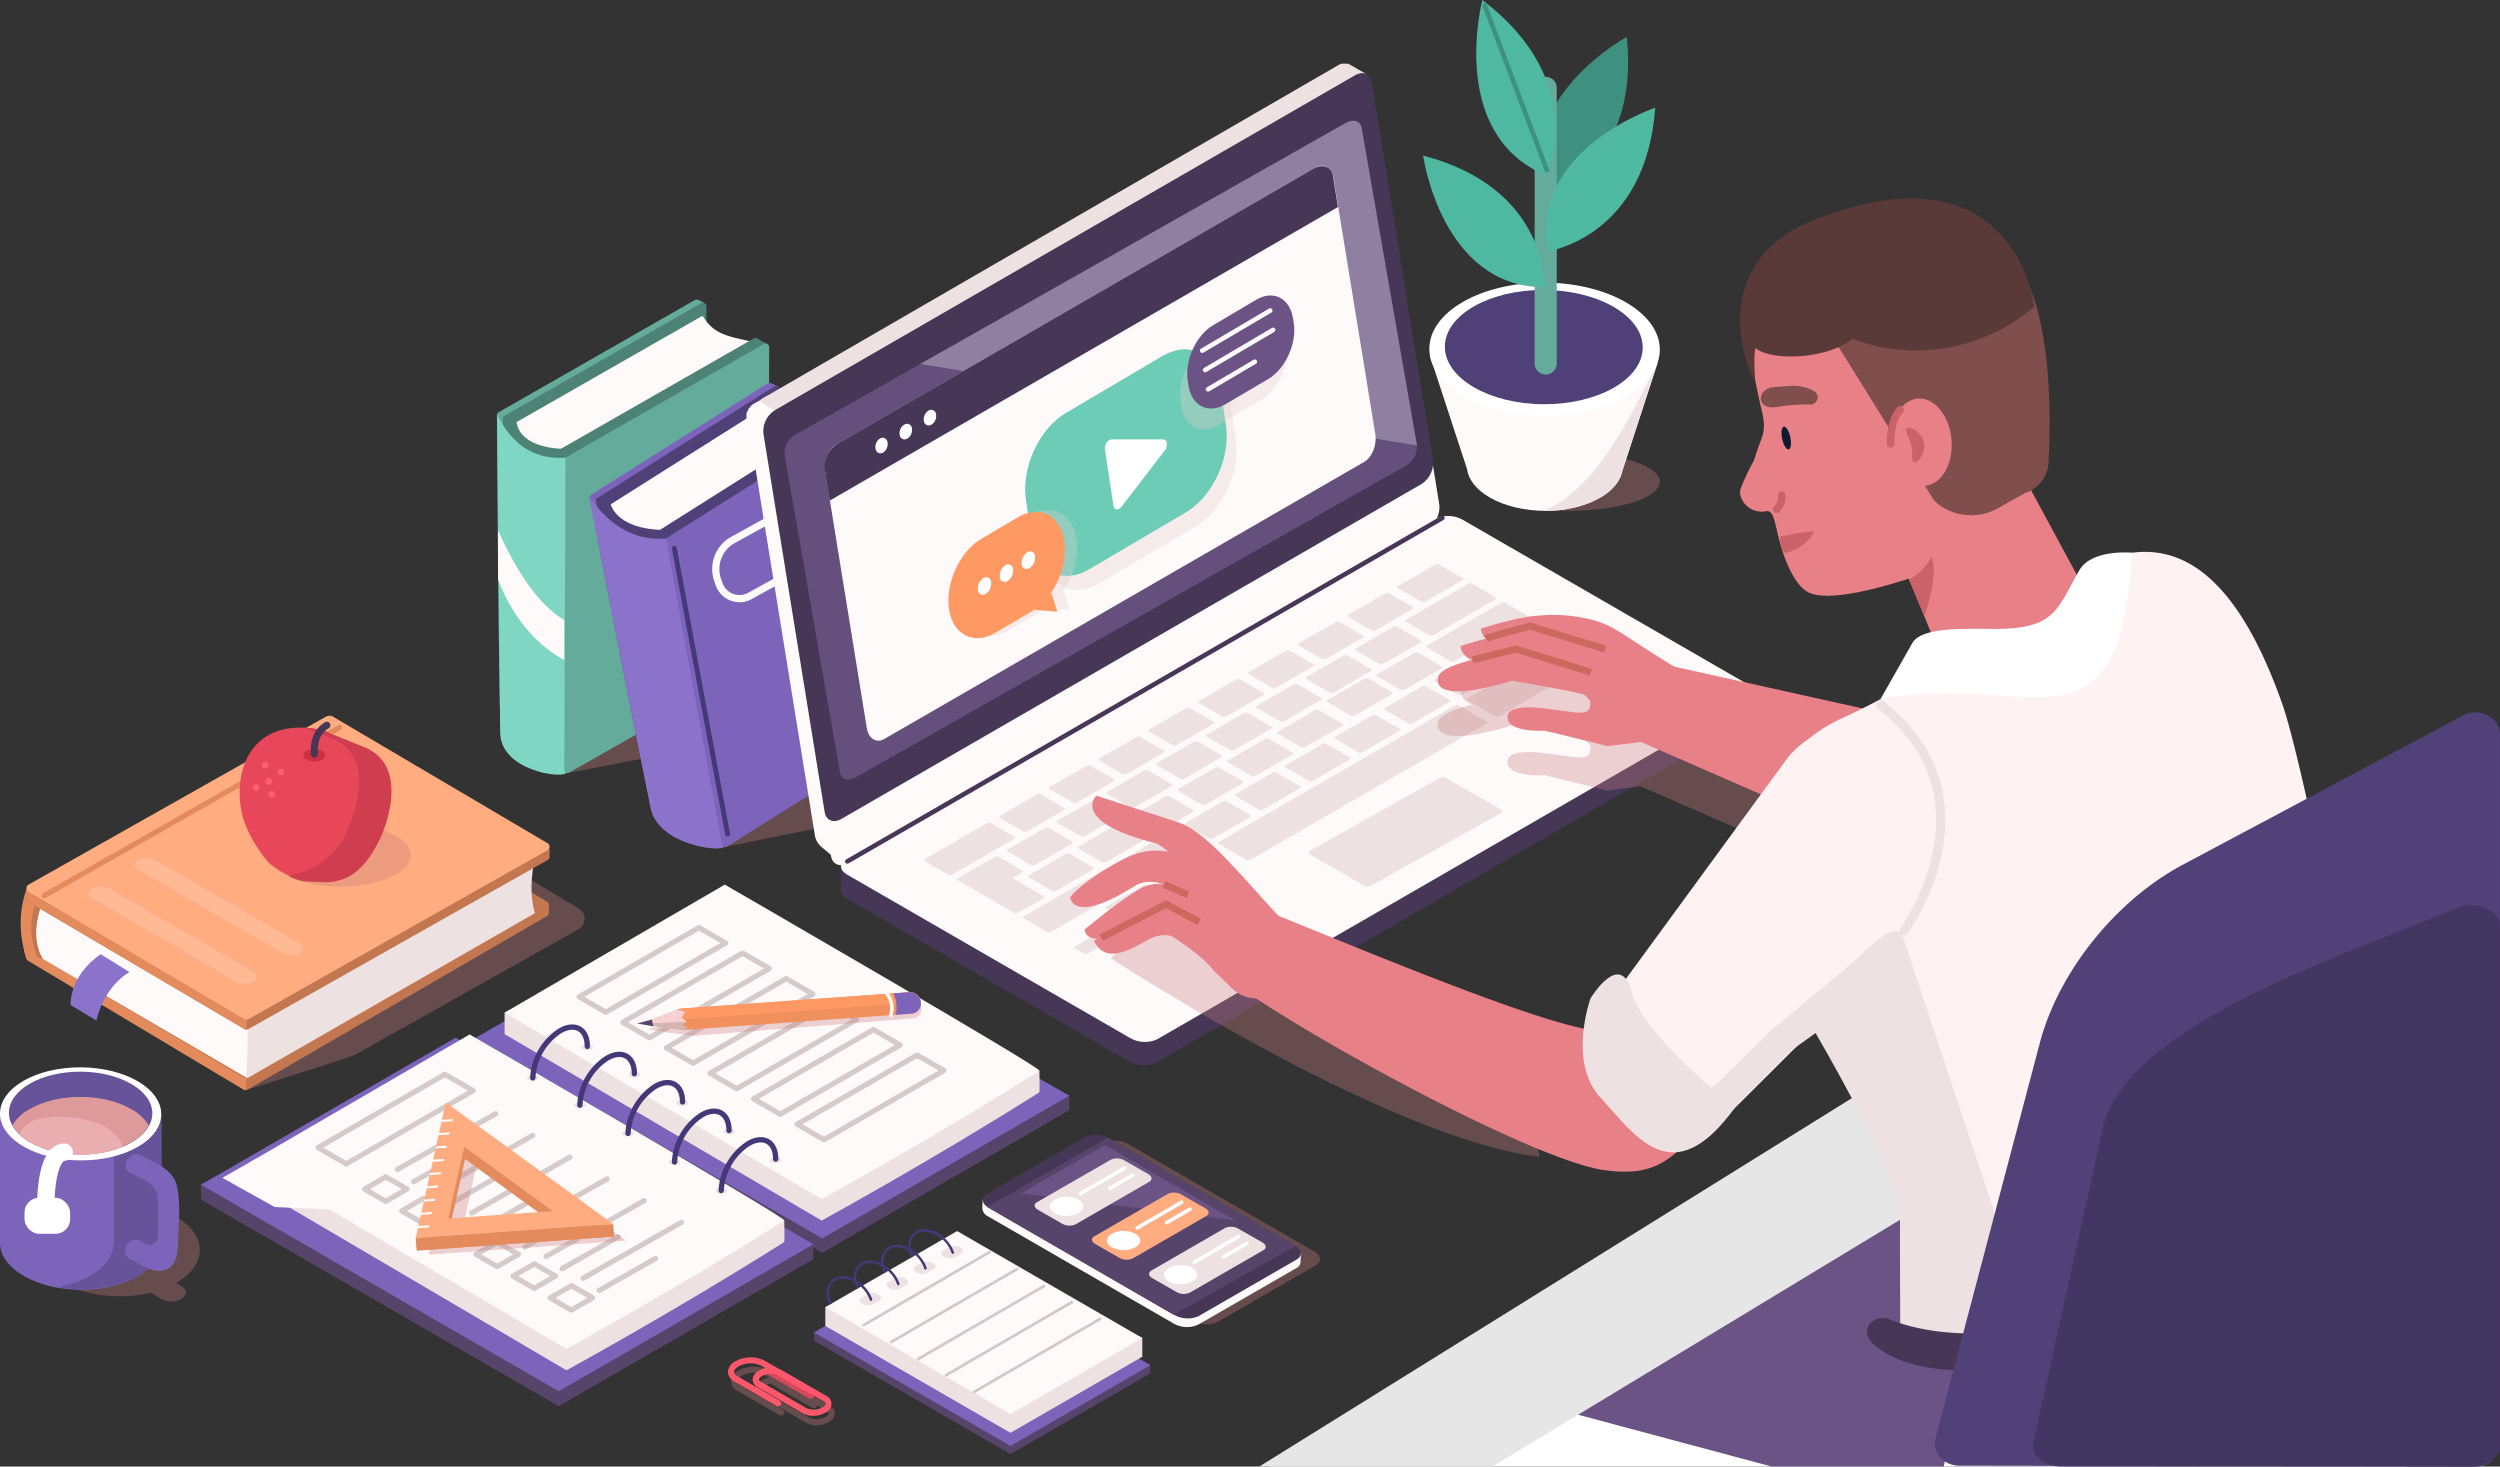 <svg xmlns="http://www.w3.org/2000/svg" viewBox="0 0 542.09 318"><rect x="0" y="0" width="542.09" height="318" fill="#333333" stroke="none"/><defs><style>.cls-2{fill:#c97d7f}.cls-2,.cls-66{mix-blend-mode:multiply;opacity:.34}.cls-3{fill:#65ab9b}.cls-4{fill:#4d8276}.cls-5{fill:snow}.cls-23,.cls-27,.cls-48,.cls-60{fill:none}.cls-27,.cls-48,.cls-60{stroke-linecap:round;stroke-linejoin:round}.cls-8{fill:#7c64ba}.cls-9{fill:#504078}.cls-10{fill:#8b73cb}.cls-48{stroke:#433878}.cls-23{stroke-miterlimit:10}.cls-13{fill:#463757}.cls-14{fill:#ede1e1}.cls-18{fill:#fff}.cls-60{stroke:#fff}.cls-22{fill:#e88087}.cls-23{stroke:#cc695e;stroke-width:1.52px}.cls-24{fill:#fff2f2}.cls-25{fill:#cc6269}.cls-27{stroke:#cc6269;stroke-width:1.63px}.cls-29{fill:#804e4d}.cls-31{fill:#6b5485}.cls-32{fill:#56446b}.cls-34{fill:#ff576b}.cls-35{fill:#e38b5d}.cls-36{fill:#c27750}.cls-37{fill:#ffac80}.cls-43{fill:#ff5e70}.cls-44{fill:#433878}.cls-48{stroke-width:1.15px}.cls-50{fill:#ff9963}.cls-56{fill:#4fb8a0}.cls-60{stroke-width:.79px}.cls-61{fill:#665399}.cls-66{fill:#e3cfcf}</style></defs><g style="isolation:isolate"><g id="Layer_2" data-name="Layer 2"><g id="Layer_1-2" data-name="Layer 1"><path class="cls-2" d="M123.35 167.56l21.2-4.06 28.85-16.1a4.21 4.21 0 00-.33-7.52l-14.8-6.65z"/><path class="cls-3" d="M152.05 67.32l-.12-.07-.27 65.75a.78.78 0 01-.4.68l-42.62 24.37c-.52.3-.89-68-.89-68a.79.79 0 01.39-.68l42.44-24.26a.93.93 0 01.76-.13l1.41.73z"/><path class="cls-4" d="M109.4 90.14L152 65.77a.79.79 0 011.18.68l-.28 67.31a.79.79 0 01-.39.68l-42.61 24.37a1.12 1.12 0 00-1.17-.69l.28-67.3a.79.79 0 01.39-.68z"/><path class="cls-5" d="M164.15 74.28c-7.71-1.45-9.52-2.27-11.83-5.8L112 91.53c.34 2.66 3.16 6.2 12.78 5.81z"/><path class="cls-4" d="M166.28 74.55l-2-1.1a.84.84 0 00-.95 0l-42.12 24.1a.8.8 0 00-.4.68l-.28 67.31a.79.79 0 001.18.68l42.62-24.37a.8.8 0 00.4-.68l.27-64.58 1.14-.12z"/><path d="M122.72 99.24c-7.91.56-12.32-4-14.93-9.41l.67 69.08c.13 8.08 13 9.93 14.26 8.74z" fill="#7fd6c2"/><path class="cls-3" d="M123 99l42.61-24.4a.79.79 0 011.18.69l-.28 67.31a.78.78 0 01-.4.68l-42.76 24.28a.65.65 0 01-1-.6l.28-67.31A.79.79 0 01123 99z"/><path stroke-width="1.17" stroke-linecap="round" stroke-linejoin="round" stroke="#65ab9b" fill="none" d="M123.99 101.44v63.35"/><path class="cls-2" d="M157.63 183.56l20.57-4.17 26.07-16c2.73-1.68 1.74-6-1.7-7.34l-16.09-6.36z"/><path class="cls-8" d="M168.23 85.31l-.13-.07 11.7 64.3a.62.62 0 01-.27.66l-38.41 24.23c-.48.29-13.29-66.46-13.29-66.46a.63.63 0 01.28-.66l38.24-24.12a.87.87 0 01.74-.13l1.56.7z"/><path class="cls-9" d="M129.51 108l38.41-24.22a.93.93 0 011.31.66l12 65.79a.63.63 0 01-.27.67l-38.41 24.22a1.39 1.39 0 00-1.31-.66l-12-65.79a.64.64 0 01.27-.67z"/><path class="cls-5" d="M181.66 92c-8-1.35-10-2.13-12.95-5.56l-36.29 22.91c.82 2.59 4.3 6 13.9 5.55z"/><path class="cls-9" d="M183.86 92.25l-2.21-1.07a.9.9 0 00-1 0l-38 24a.62.62 0 00-.28.66l12 65.79a.92.92 0 001.31.66L194.15 158a.63.63 0 00.27-.67l-11.49-63.08 1.12-.12z"/><path class="cls-10" d="M144.55 116.78c-7.85.63-13.11-3.8-16.72-9.06l13.25 67.52c1.61 7.9 14.92 9.59 15.93 8.41z"/><path class="cls-8" d="M144.78 116.52l38.41-24.22a.93.93 0 011.31.66l12 65.79a.63.63 0 01-.27.67l-38.57 24.14a.75.75 0 01-1.15-.58l-12-65.79a.64.64 0 01.27-.67z"/><path stroke-width="1.06" stroke="#433878" stroke-linecap="round" stroke-linejoin="round" fill="none" d="M146.23 118.92l11.54 61.92"/><path d="M178.06 120.69l-15.19 8.39a4.7 4.7 0 01-7-2.59l-.37-1.07a7.21 7.21 0 013.29-8.26l15.21-8.39a4.7 4.7 0 017 2.59l.36 1.07a7.22 7.22 0 01-3.3 8.26z" stroke-width="1.56" stroke-miterlimit="10" stroke="snow" fill="none"/><path class="cls-5" d="M108 125.66c3.52 9.24 9.34 14.79 14.34 17.46v-8.66Q114.67 129.87 108 115z"/><path class="cls-13" d="M182.3 193v-6.05l4.9 4.14 1.05-2.43 123-71a7.23 7.23 0 016.13.24l53.29 30.58v-.86l8.09 3.94 1.14-.46-.16 3.73a1.7 1.7 0 01-.94 1.44l-128 74.09a6.51 6.51 0 01-5.81-.14l-61.33-35.36a2.35 2.35 0 01-1.41-1.87z"/><path class="cls-5" d="M250.92 225.35l128-73.89c1.48-.86 1.29-2.36-.42-3.35l-61.34-35.41a6.44 6.44 0 00-5.8-.24l-128 73.89c-1.49.86-1.3 2.36.41 3.35l61.33 35.41a6.44 6.44 0 005.82.24z"/><path class="cls-5" d="M169.48 98.48a5.37 5.37 0 00-2.56 5.06l13.28 82.08c.3 1.82 1.92 2.48 3.62 1.5l125.73-72.59a5.36 5.36 0 002.55-5.06l-13.28-82.09c-.29-1.81-1.91-2.48-3.61-1.49z"/><path class="cls-5" d="M161.87 91.24a.61.61 0 010-.14.34.34 0 010-.1v-.27a.78.78 0 000-.14v-.13a.74.74 0 010-.14v-.4a1 1 0 010-.1v-.24l.06-.12.06-.13a.54.54 0 01.07-.13l.06-.12a.56.56 0 00.05-.08l.11-.19a.21.21 0 000-.06c0-.07.1-.15.16-.22l.06-.08.1-.12v-.05l.1-.11a.6.6 0 01.08-.08l.11-.11.12-.11.11-.1.13-.1.09-.07.13-.09h.07l.13-.08 3.05-1.76 3.73 2.26L168 89.1l-.12.09-.13.09-.12.09h-.06l-.19.17-.19.18-.19.28-.16.19a1.3 1.3 0 00-.15.2l-.08.1a.57.57 0 00-.08.13l-.1.15-.06.1v.09l-.09.15v.05a1.51 1.51 0 00-.11.22l-.1.24-.09.23a2 2 0 00-.07.23 2 2 0 00-.07.23 1.55 1.55 0 00-.05.23v.88a.66.66 0 000 .14v.16a.5.5 0 010 .12v.21l.33 2 .6-.35 3.78 2-.94.55-.13.09-.13.09-.12.09h-.05l-.2.17-.18.18-.17.18a1.46 1.46 0 00-.16.19l-.15.19-.07.11-.09.13-.1.15-.06.09a.41.41 0 01-.05.09l-.09.16a1.51 1.51 0 01-.11.22 2.56 2.56 0 00-.11.24l-.09.24c0 .08 0 .15-.07.23l-.06.23a2 2 0 00-.05.24v.24a.31.31 0 000 .1l11.75 72.61c.06.39 1.55 2.85 1.21 2.65l-1.06-.9 1.25 7.72c.06.39 1.55 2.85 1.22 2.65l-3.58-3a4.17 4.17 0 01-1.42-2.52l-12.85-79.39-.15-1a.5.5 0 010-.12.34.34 0 010-.1.71.71 0 000-.14v-.5l-1.22-7.54-.16-1v-.5z"/><path class="cls-14" d="M165.12 87.32l2.74 1.59a.43.43 0 00.46 0l124.81-72 .69-.4a.31.31 0 01.1-.05l.13-.07.31-.14.29-.09.35-.16h1.08l.3.13-3.66-2.12a2 2 0 00-.3-.14 1.83 1.83 0 00-.25-.06h-1.33l-.13.06-.13.05-.13.06-.13.07-.33.19-.19.11-124.68 72.17a.47.47 0 000 .8zM291 14.8z"/><path class="cls-13" d="M168.09 88.91a5.4 5.4 0 00-2.56 5.09l13.29 82.09c.29 1.81 1.91 2.48 3.61 1.49L308.16 105a5.4 5.4 0 002.56-5.06l-13.28-82.12c-.3-1.81-1.92-2.48-3.62-1.5z"/><path d="M172.58 94.19a4.74 4.74 0 00-2.45 4.41l12 68.87c.26 1.52 1.79 2 3.4 1.09L304.8 101a4.7 4.7 0 002.45-4.4l-12-68.87c-.26-1.52-1.79-2-3.41-1.09z" fill="#644f7d"/><path d="M307.25 96.6l-12-68.87c-.26-1.52-1.79-2-3.41-1.09l-92.3 52.28z" opacity=".28" fill="snow"/><path stroke="#463757" stroke-linecap="round" stroke-linejoin="round" fill="none" d="M312.75 112.32l-129.01 74.46"/><path class="cls-14" d="M308.28 130.5a1 1 0 00.86-.1l7.84-4.52c.28-.17.36-.39.17-.5l-5.19-3a1 1 0 00-.86.1l-7.84 4.52c-.28.16-.36.38-.17.49zm-9.1 13.5a1 1 0 00.86-.1l7.84-4.53c.28-.16.36-.38.17-.49l-5.2-3a1 1 0 00-.85.1l-7.84 4.52c-.29.17-.36.39-.18.5zm4.6 5.63a1 1 0 00.85-.1l7.85-4.53c.28-.16.36-.38.17-.49l-5.2-3a1 1 0 00-.85.1l-7.84 4.53c-.28.16-.36.38-.18.49zm12.45 1.08a1 1 0 00.85-.09l7.84-4.53c.28-.16.36-.39.18-.49l-5.2-3a1 1 0 00-.85.1l-7.85 4.53c-.28.16-.35.38-.17.49zm21.59-3.15a1 1 0 00.85-.09l7.84-4.53c.29-.16.36-.39.18-.49l-6.11-3.53a1 1 0 00-.85.1l-7.84 4.53c-.29.16-.36.38-.18.49zm-13.53 7.81a1.27 1.27 0 001-.19l10.28-5.93c.37-.22.52-.48.33-.59l-6.1-3.52a1.28 1.28 0 00-1 .19l-10.28 5.93c-.37.21-.51.48-.33.58zm-67.51 39.02a1 1 0 00.79-.13l7.84-4.53c.28-.16.39-.37.23-.46l-2.25-1.3a1 1 0 00-.8.13l-7.84 4.53c-.28.16-.39.37-.23.45zm-10.49 6.2a1 1 0 00.8-.13l7.84-4.52c.28-.17.39-.37.23-.46l-2.25-1.31a1 1 0 00-.8.14l-7.84 4.52c-.28.16-.39.37-.23.46zm-11.11 6.27a1 1 0 00.79-.14l7.84-4.52c.28-.17.39-.37.24-.46l-2.17-1.25a.94.94 0 00-.79.14l-7.84 4.52c-.28.16-.39.37-.24.46zm6.82-8.66a.92.92 0 00.78-.14l7.84-4.52c.29-.17.4-.37.25-.46l-2.18-1.25a.92.92 0 00-.78.14l-7.85 4.52c-.28.16-.39.37-.24.46zm28.33-11.7a1 1 0 00.86-.1l51-29.46c.28-.16.37-.38.18-.49l-6.1-3.52a1 1 0 00-.86.1l-51 29.45c-.29.17-.36.39-.18.5z"/><path class="cls-14" d="M325.69 153.42h.08l6-3.46s.05 0 0-.05l-.38-.22h-.08l-6 3.46zm15.38-9.53l2.55-1.47-.38-.22-2.55 1.47zm-35.59 13.02a1 1 0 00.85-.1l7.84-4.52c.28-.16.36-.39.18-.5l-5.2-3a1 1 0 00-.86.1l-7.84 4.53c-.28.16-.36.38-.17.49zm-10.8 6.24a1 1 0 00.85-.1l7.84-4.53c.28-.16.36-.38.17-.49l-5.19-3a1 1 0 00-.86.1l-7.84 4.52c-.28.16-.36.39-.17.49zm-10.8 6.23a1 1 0 00.84-.1l7.85-4.53c.28-.16.36-.38.17-.49l-5.2-3a1 1 0 00-.85.1l-7.84 4.53c-.28.16-.36.38-.17.49zm-10.81 6.23a1 1 0 00.85-.1l7.85-4.52c.28-.17.36-.39.17-.5l-5.19-3a1 1 0 00-.86.1l-7.84 4.53c-.29.16-.36.38-.17.49zm-10.8 6.24a1 1 0 00.86-.11l7.84-4.52c.28-.16.36-.38.17-.49l-5.2-3a1 1 0 00-.85.09l-7.84 4.53c-.28.16-.36.39-.18.49zm-10.8 6.23a1 1 0 00.85-.1l7.84-4.53c.29-.16.36-.39.18-.49l-5.2-3a1 1 0 00-.85.1l-7.85 4.53c-.28.16-.35.38-.17.49zm-24.33 14.03a1 1 0 00.86-.11l21.37-12.34c.29-.16.36-.38.18-.49l-5.2-3a1 1 0 00-.85.1l-21.37 12.33c-.29.16-.36.38-.18.49zM293 155.22a1 1 0 00.85-.1l7.84-4.53c.28-.16.36-.38.17-.49l-5.19-3a1 1 0 00-.85.1l-7.82 4.53c-.28.16-.35.38-.17.49zm-10.77 6.84a1 1 0 00.85-.1l7.85-4.52c.28-.17.36-.38.17-.49l-5.2-3a1 1 0 00-.85.1l-7.84 4.53c-.28.16-.36.38-.18.49zm-10.8 6.24a1 1 0 00.85-.1l7.84-4.53c.28-.16.37-.38.18-.49l-5.2-3a1 1 0 00-.85.11l-7.84 4.52c-.28.16-.36.39-.18.49zm-10.8 6.23a1 1 0 00.85-.1l7.84-4.53c.29-.16.37-.38.18-.49l-5.2-3a1 1 0 00-.85.1l-7.84 4.49c-.29.17-.36.39-.18.49zm-10.8 6.23a1 1 0 00.84-.1l7.85-4.53c.28-.16.36-.38.17-.49l-5.2-3a.93.93 0 00-.84.1l-7.85 4.53c-.28.16-.36.38-.17.49zM239 187a1 1 0 00.85-.1l7.84-4.52c.28-.17.36-.39.17-.5l-5.19-3a1 1 0 00-.86.1L234 183.5c-.28.16-.36.38-.17.49zm-10.77 6.22a1 1 0 00.85-.1l7.84-4.52c.28-.17.36-.38.17-.49l-5.2-3a1 1 0 00-.84.1l-7.85 4.53c-.28.16-.36.38-.17.49zm60.2-43a1 1 0 00.86-.1l7.84-4.53c.28-.16.36-.38.17-.49l-5.2-3a1 1 0 00-.85.1l-7.84 4.52c-.28.17-.36.39-.18.5zm-10.8 6.23a1 1 0 00.85-.1l7.85-4.52c.28-.17.36-.39.17-.5l-5.2-3a1 1 0 00-.85.1l-7.84 4.57c-.28.16-.36.38-.18.49zm-10.8 6.23a1 1 0 00.86-.09l7.84-4.53c.28-.16.36-.38.17-.49l-5.2-3a1 1 0 00-.85.1l-7.84 4.53c-.29.16-.36.38-.18.49zM256 168.92a1 1 0 00.85-.1l7.85-4.53c.28-.16.36-.38.17-.49l-5.2-3a1 1 0 00-.85.1l-7.82 4.52c-.29.17-.36.39-.18.49zm-10.77 6.23a1 1 0 00.85-.1l7.84-4.53c.29-.16.36-.38.17-.49l-5.2-3a1 1 0 00-.85.1l-7.84 4.52c-.28.16-.35.39-.17.49zm-10.81 6.23a1 1 0 00.86-.1l7.85-4.53c.27-.16.35-.38.16-.49l-5.19-3a1 1 0 00-.85.1l-7.85 4.52c-.28.17-.36.39-.17.5zm-10.79 6.23a1 1 0 00.85-.1l7.84-4.52c.29-.17.36-.39.17-.5l-5.2-3a1 1 0 00-.84.1l-7.85 4.53c-.28.16-.36.38-.17.49zM310 137.79a1 1 0 00.86-.1l13.3-7.68c.28-.16.36-.38.17-.49l-5.2-3a1 1 0 00-.85.1L305 134.29c-.28.17-.36.39-.18.49zm-104.33 51.92a1 1 0 00.85-.1l13.3-7.67c.28-.17.36-.39.17-.5l-5.19-3a1 1 0 00-.86.1l-13.3 7.68c-.28.16-.36.38-.17.49zm108.92-46.31a1 1 0 00.85-.1l15.85-9.15c.29-.17.37-.39.18-.5l-5.2-3a1 1 0 00-.85.1l-15.86 9.15c-.28.17-.36.39-.17.49zm12.41 1.08a1 1 0 00.85-.1l10.57-6.1c.28-.16.36-.38.18-.49l-5.2-3a1 1 0 00-.86.1L322 141c-.28.16-.36.38-.17.49zm-29.52-7.74a1 1 0 00.86-.11l7.84-4.52c.28-.16.36-.38.17-.49l-5.2-3a1 1 0 00-.85.1l-7.84 4.52c-.28.16-.36.38-.17.49zm-10.75 6.2a1 1 0 00.85-.1l7.85-4.53c.28-.16.36-.39.17-.49l-5.2-3a1 1 0 00-.85.1l-7.84 4.53c-.28.16-.36.38-.18.49zm-10.8 6.23a1 1 0 00.85-.1l7.85-4.53c.28-.16.36-.38.17-.49l-5.2-3a1 1 0 00-.85.1l-7.84 4.52c-.29.17-.36.39-.17.49zm-10.8 6.23a1 1 0 00.85-.1l7.84-4.52c.29-.17.36-.39.18-.5l-5.2-3a1 1 0 00-.85.1l-7.84 4.53c-.29.16-.36.38-.18.49zm-10.8 6.23a1 1 0 00.85-.1L263 157c.29-.17.37-.39.18-.49l-5.2-3a1 1 0 00-.85.1l-7.84 4.53c-.29.16-.36.38-.17.49zm-10.8 6.23a1 1 0 00.85-.09l7.84-4.53c.28-.16.36-.39.17-.49l-5.19-3a1 1 0 00-.85.1l-7.85 4.53c-.28.16-.36.38-.17.49zm-10.8 6.24a1 1 0 00.85-.1l7.84-4.53c.29-.16.36-.39.18-.49l-5.2-3a1 1 0 00-.86.11l-7.84 4.52c-.28.16-.36.39-.17.49zm-10.8 6.23a1 1 0 00.85-.1l7.85-4.53c.27-.16.35-.38.16-.49l-5.19-3a1 1 0 00-.85.1l-7.85 4.53c-.28.16-.36.38-.17.49zm-6.28 5.49a1.31 1.31 0 01.46-.15.62.62 0 01.38.06l5.2 3a.16.16 0 01.09.22.56.56 0 01-.26.27l-2 1.18 6.81 3.94a.16.16 0 01.09.22.56.56 0 01-.26.27l-5.29 3a1.14 1.14 0 01-.46.15.66.66 0 01-.41.02l-12.36-7.14a.17.17 0 01-.08-.22.56.56 0 01.26-.27z"/><path class="cls-14" d="M328.43 142h.08l6-3.46s.05 0 0-.05l-.38-.22h-.08l-6 3.46zm-31.28 50.15l28.33-15.89c.32-.19.32-.5 0-.69l-12-6.93a1.36 1.36 0 00-1.21 0l-28.33 15.89c-.33.18-.32.49 0 .68l12 6.93a1.39 1.39 0 001.21.01z"/><path class="cls-5" d="M191.74 160.24l104.05-60.07c1.72-1 2.8-3.68 2.43-6l-9.05-55.49c-.37-2.31-2.07-3.38-3.79-2.39l-104 60.07c-1.72 1-2.8 3.67-2.43 6l9 55.48c.37 2.32 2.05 3.39 3.79 2.4z"/><path class="cls-13" d="M179.91 108.55l-1.1-6.78a6.1 6.1 0 013-5.69l103-59.49c2-1.15 3.88-.47 4.21 1.52l1.1 6.78z"/><path class="cls-18" d="M200.34 91.31a1.05 1.05 0 001.63.77 2.21 2.21 0 001-2.27 1.06 1.06 0 00-1.64-.77 2.21 2.21 0 00-.99 2.27zm-5.25 3.02a1.06 1.06 0 001.64.77 2.19 2.19 0 001-2.26 1.06 1.06 0 00-1.64-.77 2.19 2.19 0 00-1 2.26z"/><ellipse class="cls-18" cx="191.15" cy="96.61" rx="1.74" ry="1.28" transform="rotate(-69.81 191.147 96.612)"/><path class="cls-18" d="M520.8 181.35L521.97 318H275.09L520.8 181.35z"/><path fill="#e6e6e6" d="M520.39 164.24l-2.94 36.39L323.61 318h-50.55l247.33-153.76z"/><path stroke-width="1.23" stroke="#fff" stroke-linecap="round" stroke-linejoin="round" fill="none" d="M268.82 70.17l2.48 2.1 2.41-5.88"/><path class="cls-2" d="M311.78 156.62c.26-1.58 3.41-2.84 7.53-3.84a3.41 3.41 0 01-2.62-3s2.47-.83 5.55-1.59a3.21 3.21 0 01-1.13-2.19s7.91-2.65 13.09-2.86a33.17 33.17 0 0110.85.91c5 1.24 6.72 3.36 17.82 10.11l58.6 13-7.73 28.66-58-25.32-7.23.91L335 168.1s-7.63.55-8.09-2.64c-.52-3.55 8.41-2.09 8.41-2.09l6.56.86c1.88 0 2.73 0 3-1.8.18-1.07-1.18-1.81-1.22-2-.1-.48-15.87-3.12-15.87-3.12s-17.02 5.57-16.01-.69zm22.05 94.22c-33.65-4.14-93-43.09-93-43.09L257.59 194l71.34 30.79z"/><path class="cls-22" d="M370.85 243.16c-8.26 7.35-10.71 12.19-22.8 10.6-15.76-2.07-68.57-31.14-82.42-42-5.42-4.26-1.12-18.2 5.32-15.69 15.38 6 59.58 25 74 27.25 1.26.2 13.4-.7 14-1 1.11-.64 23.32 10.68 11.9 20.84zm85.92-106.6L436.47 99c-2.88-8.11-5.71-14.63-13.82-11.75l-2.41.86c-8.11 2.88-16.3 12.1-13.42 20.22l16.45 39.91c2.89 8.16 36.38-3.57 33.5-11.68zM327.8 147.61s-17 5.58-16-.68c.26-1.58 3.41-2.85 7.53-3.84a3.41 3.41 0 01-2.62-3s2.47-.83 5.55-1.6a3.16 3.16 0 01-1.13-2.18s7.91-2.65 13.09-2.86a33.17 33.17 0 0110.85.91c5.13 1.27 6.8 3.46 18.67 10.62 0 0-.44.4-1.13 1a6 6 0 013.38 5.93v.29a9.26 9.26 0 01-8.07 8.41l-9.33 1.17-13.59-3.37s-7.63.55-8.09-2.64c-.52-3.55 8.41-2.1 8.41-2.1l6.56.86c1.88 0 2.73 0 3-1.79.18-1.07-1.18-1.81-1.22-2-.09-.49-15.86-3.13-15.86-3.13z"/><path class="cls-23" d="M319.31 143.09l9.41-2.36 16.26 5.05m-22.74-7.25c.54-.46 9.54-2.77 9.54-2.77l16.27 5"/><path class="cls-22" d="M362.87 144.51l58.6 13.02-7.73 28.66-59.87-26.16 9-15.52z"/><path class="cls-24" d="M399.89 155.52a127.28 127.28 0 0021.37-12.39c36.64-4.17 34.58-21.55 34.58-21.55 17.22-6.81 29.8 4.78 39.1 31.23 4.42 12.59 16.19 73 16.19 73s7.17 82-.13 84.64l-99.62 6s3-30.32 1.11-51.74c-1-11-15.54-36.7-19.84-43.89-.3-.49-4.84 6.91-5 6.52-2.7-7-1.95-14 1.58-21.37-6.73-14.44-13.81-39.45 10.66-50.45z"/><path class="cls-24" d="M421.61 195l-49 48.81c-15.85 11.61-37.05-14.48-24.76-25.12l39.81-54.42c7.57-9.29 22.19-9.48 28.29-2.66 6.38 7.08 13.05 25.26 5.66 33.39z"/><path class="cls-22" d="M237.45 172.88a2.84 2.84 0 00-.45 2.67c.91 2.81 5.57 5.29 13.86 7.36.27.14 1.22.81 2.51 1.76a14.86 14.86 0 00-8.5 1c-9.22 4.56-12.47 8.44-12.6 8.61l-.18.22v.28a2.25 2.25 0 001.35 1.59c2.25 1 6.49-.41 12.6-4.25q2.47-1.56 6.32-.4a8 8 0 00-4.68.75c-4.17 2.19-11.88 8.57-12.2 8.84l-.31.26.09.38a2.15 2.15 0 001.37 1.39 3.61 3.61 0 001.32.23l-.2.12-.56.32.33.56c2.47 4.11 7 1.61 10.35-.21l1.25-.68c1.57-.81 3.94-1.4 5.49-.36 4.27 2.87 7.21 5.29 8.27 6.8.27.38 3.07 3 3.44 3.39 7 7.74 16.58-1 14.36-11.34-8.3-8.14-18.45-21.83-25-23.76l-.09-.06-17.87-5.83z"/><path class="cls-23" d="M238.81 203.32l14-7.27 7.23 3.86m-7.63-8.15l5.18 2.28"/><path class="cls-18" d="M407.75 151.61c32-6.37 51.76 15 54.57-31.76 0 0-8.77-.88-11.46 3.82-4.74 8.25-5.06 12.79-18.4 12.7-6.91-.05-15.75-.37-17.76 3z"/><path class="cls-14" d="M388.47 227.69l-15.85 15.79c-5.75 4.22-12.21 3.46-17.51.28 10.88-.73 16.28-8.1 28.86-20.31 2.03-1.97 4.5 4.24 4.5 4.24z"/><path class="cls-22" d="M385.48 61.4s-7.18 8.92-5.35 18.76c.35 1.87 1.32 6.53 1.84 8.69 1.25 5.16 0 5.44-1.53 10.65-.17.58-1.45 2.5-2.93 6.28a2.67 2.67 0 000 2.06 4.78 4.78 0 005.49 3c1.49-.22 1.77 2.06 2.56 5.32 1.24 5.16 3.45 10.39 6.25 12.11 5.39 3.32 24.18-3.53 24.18-3.53L421.51 91z"/><path class="cls-25" d="M417.26 133.65s3.19-8.79 1.56-12.83a12.27 12.27 0 01-4.85 4.84z"/><path d="M386.44 95.17c.29 1.36.92 2.37 1.41 2.27s.64-1.29.35-2.65-.92-2.37-1.41-2.27-.64 1.29-.35 2.65z" fill="#111a33"/><path class="cls-14" d="M393.68 224s17 29.08 18.09 37.53-.39 55-.39 55l10.09-.07 14.34-43.61-23.13-69.51c-1.44-4.33-7.47 2.22-10.85 5.3l-18.69 15.55 5.33 3.55z"/><path class="cls-27" d="M386.3 107.41a3.29 3.29 0 01-1.09 3"/><path d="M412.92 201.76s20.84-28.65-5.17-48.95" stroke="#ede1e1" stroke-width="2" stroke-linecap="round" stroke-linejoin="round" fill="none"/><path class="cls-29" d="M439.11 106.91a7.36 7.36 0 005.08-6.6c.49-8.89.73-27.42-4.47-38.95-7-15.6-45.81 6.19-45.81 6.19L419 107.94a6.72 6.72 0 002 1.9 11.88 11.88 0 0012.33.31z"/><path d="M380.63 82.83c.08 1-13.38-25.1 13.43-35.41 43-16.54 47.07 19.07 47.07 19.07a39.42 39.42 0 01-39.47 7c-5.56 4.46-17.54 4.84-21 2-.01-.02-.53 1.58-.03 7.34z" fill="#593a39"/><path class="cls-29" d="M392.77 87.72a38.07 38.07 0 00-7.62.55c-4.4.68-4.33-4-.5-4.31s5.14-.61 7.75.38c3.21 1.23 1.18 3.47.37 3.38z"/><ellipse class="cls-22" cx="416.63" cy="95.91" rx="6.55" ry="9.49" transform="rotate(-4.91 416.26 95.893)"/><path class="cls-25" d="M386.25 116.26c3.34-.41 2.13-.67 7.17-1.06 0 0-1.25 3.26-6 4.66-1.06.32-1.89-3.52-1.17-3.6z"/><path class="cls-31" d="M427.21 291.33l-15.16-3.54-.05-23.31-69.82 42.28L384.15 318h37.32l5.74-26.67z"/><path class="cls-13" d="M462.66 292.38c-21.62 4-43.6 8.41-55.34 0-5.39-3.62-.86-8 2.72-6.15 14.88 5.65 32.41 1.87 52.62-.92a3.21 3.21 0 013.21 3.2v.67a3.21 3.21 0 01-3.21 3.2z"/><path class="cls-14" d="M376.23 240.12s-19.86-15.33-22.36-24.89-9 1.28-9 1.28-5 13.87 2.23 21.57 15.41 21.09 29.13 2.04z"/><path class="cls-2" d="M264.05 286.63l21.28-12.28c1.34-.78 1.17-2.15-.38-3l-40.29-23.26a5.9 5.9 0 00-5.26-.22l-21.27 12.28c-1.34.78-1.17 2.15.38 3l40.28 23.26a5.87 5.87 0 005.26.22z"/><path class="cls-5" d="M213 262l.08-1.91 1.5.25 20.6-11.89a5.84 5.84 0 015.26.22l39.4 22.74 2.25.39-.08 1.84a1.58 1.58 0 01-.91 1.33l-21.3 12.27a5.9 5.9 0 01-5.26-.22l-40.29-23.26A2.14 2.14 0 01213 262z"/><path class="cls-13" d="M259.89 285.39l21.27-12.28c1.34-.77 1.17-2.14-.38-3l-40.28-23.3a5.89 5.89 0 00-5.27-.21L214 258.88c-1.34.77-1.17 2.14.38 3l40.28 23.25a5.86 5.86 0 005.23.26z"/><path class="cls-32" d="M254.45 285.07l26.51-14.89-40.76-23.52-26.15 15.07 40.4 23.34z"/><path class="cls-31" d="M267.82 264.62l-28.26-16.31-18.13 10.45 46.39 5.86z"/><path class="cls-2" d="M180 304.83l-7.8-4.51-5.85-3.32a6.75 6.75 0 00-6.21.2 2.7 2.7 0 00-1.62 2.32 2.44 2.44 0 001.27 2l9.25 5.34a.69.69 0 00.34.09.67.67 0 00.33-1.25l-9.25-5.34a1.12 1.12 0 01-.61-.88c0-.4.34-.81 1-1.16a5.45 5.45 0 014.88-.21l1 .6a5.1 5.1 0 00-1.5.56 2.36 2.36 0 00-1.35 1.93 1.89 1.89 0 001.06 1.63l9.91 5.72a4.33 4.33 0 002.15.51 5.45 5.45 0 002.68-.68 2.35 2.35 0 001.35-1.94 1.86 1.86 0 00-1.03-1.61zm-1 2.4a4 4 0 01-3.49.17l-9.92-5.72c-.14-.08-.38-.25-.38-.47s.18-.49.68-.78a3.82 3.82 0 011.26-.42.61.61 0 00.23.22l8.77 5.06a.66.66 0 00.33.09.67.67 0 00.58-.33.69.69 0 00.09-.31l2.15 1.26c.14.08.38.25.38.46s-.17.48-.68.77z"/><path d="M175.81 303.36a.66.66 0 01-.33-.09l-8.77-5.06a.67.67 0 01-.24-.92.66.66 0 01.91-.24l8.77 5.06a.67.67 0 01-.34 1.25z" fill="#d6495a"/><path class="cls-34" d="M176.32 307a4.46 4.46 0 01-2.15-.5l-9.91-5.73a1.88 1.88 0 01-1.06-1.62 2.36 2.36 0 011.36-1.94 5.27 5.27 0 014.83-.17l9.91 5.72a1.87 1.87 0 011 1.62 2.34 2.34 0 01-1.35 1.94 5.45 5.45 0 01-2.63.68zm-9.06-9.13a4.22 4.22 0 00-2 .5c-.5.29-.68.6-.68.78s.24.38.39.46l9.91 5.73a4 4 0 003.49-.18c.51-.29.68-.6.68-.78s-.24-.38-.38-.46l-9.91-5.72a3 3 0 00-1.5-.29z"/><path class="cls-34" d="M168.71 304.93a.69.69 0 01-.34-.09l-9.25-5.34a2.43 2.43 0 01-1.27-2 2.72 2.72 0 011.62-2.32 6.83 6.83 0 016.22-.2l9.24 5.34a.67.67 0 11-.66 1.16L165 296.1a5.41 5.41 0 00-4.88.2c-.61.36-.95.77-.95 1.16a1.08 1.08 0 00.6.88l9.25 5.34a.67.67 0 01-.33 1.25z"/><path class="cls-2" d="M53.71 236.27l21.86-7a10.35 10.35 0 002-.87l47.86-26.9a2.6 2.6 0 00.06-4.51L111 188.33z"/><path class="cls-35" d="M5.6 207.23L71 169.78l.08-12.78-65.34 35.82a22.48 22.48 0 00-.14 14.41z"/><path class="cls-36" d="M119.05 196.3h-1.86l-45.4-26.78a.87.87 0 00-.87 0l-64.1 36.21v-.59l-1.73.17s.28 1.53.37 1.77c.14.43.26 1 .56 1.19l46.81 28a.87.87 0 00.87 0l64.88-37.62a.83.83 0 00.44-.71z"/><path class="cls-35" d="M53.61 190.26L6.85 202.49v2.65l-1.73.17s.28 1.53.37 1.77c.14.43.26 1 .56 1.19l46.81 28a.82.82 0 00.48.12c.11-.02.54-46.28.27-46.13z"/><path class="cls-36" d="M52.86 233.7L9.29 207.94c-.58-.34-.84-4.72-.26-5.05l61.91-35a.9.9 0 01.87 0l46.81 27.62a.87.87 0 010 1.51l-64.89 36.69a.87.87 0 01-.87-.01z"/><path class="cls-5" d="M53.64 233.8L9.29 207.94c-2.37-4.07-1.58-8.37.29-13.73L54 220.81z"/><path class="cls-14" d="M53.61 233.8L116 198c-1.12-3.59-.91-7.93.12-12.75l-62.37 34.39z"/><path class="cls-36" d="M119.17 184.11h-1.86v.07l-45.4-26.78a.87.87 0 00-.87 0l-64.1 36.18v-.39h-1.2v1.45a.86.86 0 00.41.9L53 223.14a.85.85 0 00.87 0l64.87-36.65a.85.85 0 00.44-.7z"/><path class="cls-35" d="M53.61 200.29c-.26-.16-46.67-6.71-46.67-6.71v-.39h-1.2v1.45a.86.86 0 00.41.9L53 223.14a.94.94 0 00.43.13c.12 0 .18-22.98.18-22.98z"/><path class="cls-37" d="M53 221L6.17 193.34a.87.87 0 010-1.51l64.64-36.51a1.72 1.72 0 011.26 0l46.66 27.52a.87.87 0 010 1.51L53.85 221a.87.87 0 01-.85 0z"/><path stroke="#e38b5d" stroke-width="1.15" stroke-linecap="round" stroke-linejoin="round" fill="none" d="M9.58 194.21l64.01-36.44"/><path class="cls-36" d="M9.29 207.94s-2.84-3.67-.58-11l-1.17-.59a15.6 15.6 0 00.57 11.13z"/><ellipse class="cls-2" cx="73.76" cy="185.45" rx="15.27" ry="6.82"/><path d="M78.54 161.9l-6.46-2.6c-.34-.14-.68-.29-1-.46a7.69 7.69 0 00-.95-.4h-.08a7.44 7.44 0 00-.78-.2c-5.27-1.13-11.77-.53-15.26 5.35-3.23 5.44-1.66 12.27-1.66 12.27 1 5.46 5.87 11.39 6.36 11.59a22.06 22.06 0 004.95 2.85 25.3 25.3 0 006 1c7.29.41 10.5-5.17 12.59-9.29.81-1.71 6.98-16.01-3.71-20.11z" fill="#e84659"/><path d="M78.67 161.89l-6.46-2.61c-.34-.14-.68-.29-1-.46a6.34 6.34 0 00-1-.39h-.08c-.26-.08-.52-.15-.77-.2a20.25 20.25 0 00-3.15-.43l5.47 2.2c10.69 4 4.41 18.3 3.67 20-4.28 9.89-13.72 9.48-12.56 10.05 3 1.48 4.33 1 7 1.17 7.29.41 10.5-5.17 12.59-9.29.81-1.65 6.99-15.99-3.71-20.04z" fill="#cf3e4f"/><path d="M69.78 164.73a3.68 3.68 0 01-3.31 0 1 1 0 010-1.91 3.68 3.68 0 013.31 0 1 1 0 010 1.91z" fill="#cf3041"/><path d="M68.17 163.52c0-.18-.55-4.37 2.7-6.26" stroke-width="1.53" stroke="#463757" stroke-linecap="round" stroke-linejoin="round" fill="none"/><path class="cls-43" d="M58.24 165.9a.74.74 0 11-.74-.74.74.74 0 01.74.74z"/><circle class="cls-43" cx="60.92" cy="167.37" r=".74"/><path class="cls-43" d="M59 169.44a.74.74 0 11-.74-.74.74.74 0 01.74.74z"/><circle class="cls-43" cx="55.53" cy="170.78" r=".74"/><path class="cls-43" d="M59.69 172.25a.74.74 0 11-.74-.74.74.74 0 01.74.74z"/><path class="cls-10" d="M21.84 206.91s-6.42 3.93-6.56 11l5.62 3.38s1.35-7 7.17-10.52z"/><path class="cls-32" d="M219.11 315.3l30.33-17.51v-1.77l-42.61-22.83-30.33 15.74v1.77l42.61 24.6z"/><path class="cls-8" d="M219.11 313.53l30.33-17.51-42.61-24.6-30.33 17.51 42.61 24.6z"/><path class="cls-14" d="M219.11 310.69l28.58-16.5v-4.07l-40.15-19.11-28.58 12.43v4.07l40.15 23.18z"/><path class="cls-5" d="M219.11 306.62l28.58-16.5-40.15-23.18-28.58 16.5 40.15 23.18z"/><path class="cls-14" d="M207 272.64l1.42-.81c.59-.35.51-.95-.17-1.35a2.63 2.63 0 00-2.33-.09l-1.41.81c-.59.35-.52.95.17 1.35a2.61 2.61 0 002.32.09zm-6 3.36l1.42-.81c.59-.35.52-1-.17-1.35a2.61 2.61 0 00-2.32-.09l-1.42.81c-.59.35-.51.95.17 1.35a2.58 2.58 0 002.32.09zm-5.86 3.44l1.41-.81c.6-.35.52-.95-.16-1.34a2.6 2.6 0 00-2.33-.1l-1.41.82c-.6.34-.52.94.16 1.34a2.6 2.6 0 002.33.09zm-5.91 3.4l1.42-.81c.59-.35.51-.95-.17-1.34a2.6 2.6 0 00-2.33-.1l-1.41.82c-.59.34-.52.94.17 1.34a2.58 2.58 0 002.32.09z"/><path class="cls-44" d="M198.08 272.42c-.09-.21-.26-.68-.32-.89a3.72 3.72 0 01.28-3.35 2.86 2.86 0 012.41-1.11 6.82 6.82 0 015.88 4.63.27.27 0 00.52-.17c-.91-2.76-3.78-5-6.4-5a3.41 3.41 0 00-2.85 1.34 4.25 4.25 0 00-.36 3.84c.07.23.29.76.39 1z"/><path class="cls-44" d="M192.18 275.82c-.1-.2-.26-.68-.33-.89a3.69 3.69 0 01.29-3.35 2.84 2.84 0 012.4-1.11 6.82 6.82 0 015.88 4.63.28.28 0 00.35.17.27.27 0 00.17-.34c-.91-2.76-3.78-5-6.4-5a3.38 3.38 0 00-2.84 1.34 4.22 4.22 0 00-.37 3.84c.08.23.29.76.4 1z"/><path class="cls-44" d="M186.27 279.22c-.1-.2-.26-.68-.33-.89a3.72 3.72 0 01.29-3.35 2.86 2.86 0 012.41-1.11c2.4 0 5 2.07 5.88 4.63a.26.26 0 00.34.17.28.28 0 00.18-.34c-.92-2.76-3.79-5-6.4-5a3.4 3.4 0 00-2.85 1.34 4.25 4.25 0 00-.37 3.84c.08.23.3.76.4 1z"/><path class="cls-44" d="M180.36 282.62c-.09-.2-.25-.68-.32-.89a3.69 3.69 0 01.29-3.35 2.84 2.84 0 012.4-1.11c2.4 0 5 2.08 5.88 4.63a.27.27 0 00.34.17.26.26 0 00.18-.34c-.91-2.76-3.78-5-6.4-5a3.41 3.41 0 00-2.85 1.34 4.25 4.25 0 00-.36 3.84c.07.23.29.76.39 1z"/><path d="M214.57 271.51l-27.29 15.81m33.25-12.14l-27.29 15.81m33.11-12.11l-27.29 15.81m33.37-12.33l-27.29 15.81M238.52 286l-27.29 15.81" stroke="#d4c9c9" stroke-width=".62" stroke-linecap="round" stroke-linejoin="round" fill="none"/><path class="cls-32" d="M178.29 271.66l53.55-30.92v-3.14l-75.24-40.3-53.55 27.79v3.13l75.24 43.44z"/><path class="cls-8" d="M178.29 268.53l53.55-30.93-75.24-43.43-53.55 30.92 75.24 43.44z"/><path class="cls-32" d="M121.16 304.91l55.21-31.88v-3.23L98.8 228.24l-55.21 28.65v3.23l77.57 44.79z"/><path class="cls-8" d="M121.16 301.68l55.21-31.88-77.57-44.79-55.21 31.88 77.57 44.79z"/><path transform="rotate(180 101.485 230.335)" fill="#dd4078" d="M100.42 229.62h2.13v1.42h-2.13z"/><path class="cls-14" d="M122.83 297.13s24.18-13.22 47.23-27.82c.08-.06 0-4.65 0-4.65C158.3 257.2 101.83 229 101.83 229l-47.75 27.72z"/><path class="cls-5" d="M122.83 292.48s24.18-13.22 47.23-27.82c.74-.54-68.23-40.35-68.23-40.35l-47.75 27.76z"/><path class="cls-14" d="M178.16 264.66s24.18-13.22 47.22-27.82c.09-.06 0-4.65 0-4.65-11.76-7.47-68.22-35.71-68.22-35.71l-47.75 23.11v4.65z"/><path class="cls-5" d="M178.16 260s24.18-13.22 47.22-27.82c.74-.55-68.22-40.36-68.22-40.36l-47.75 27.76zm-122.63-8.77l-7.32 4.17 11.35 6.33 15.09.64-19.12-11.14z"/><path d="M75.09 252.37l27.5-15.88-6.12-3.53-27.5 15.88 6.12 3.53zm48.8 31.71l4.61-2.66-4.58-2.65-4.61 2.67 4.58 2.64zm23.84-19.01l-21.28 12.09m15.68-4.27l-12.18 6.92m-14.11-.45l4.61-2.66-4.58-2.64-4.61 2.66 4.58 2.64zm23.84-19.01l-21.28 12.09m15.68-4.27l-12.18 6.92m-14.11-.45l4.61-2.65-4.58-2.65-4.61 2.66 4.58 2.64zm23.83-19l-21.27 12.08m15.68-4.26l-12.18 6.92m-14.11-.45l4.61-2.66-4.58-2.64-4.61 2.66 4.58 2.64zm23.83-19.01l-21.28 12.09m15.69-4.27l-12.18 6.92m-14.11-.45l4.61-2.66-4.58-2.64-4.61 2.66 4.58 2.64zm23.83-19.01l-21.28 12.09m15.69-4.27l-12.18 6.92m-14.11-.45l4.61-2.66-4.58-2.64-4.61 2.66 4.58 2.64zm23.83-19l-21.28 12.08m15.69-4.26l-12.18 6.92m41.67-36.75l25.98-15-5.79-3.34-25.98 15 5.79 3.34zm9.45 5.53l25.99-15-5.79-3.34-25.98 15 5.78 3.34zm9.46 5.53l25.99-15-5.79-3.34-25.98 15 5.78 3.34zm9.46 5.53l25.99-15.01-5.79-3.34-25.98 15.01 5.78 3.34zm9.46 5.53l25.99-15.01-5.79-3.34-25.99 15.01 5.79 3.34zm9.46 5.53l25.99-15.01-5.79-3.34-25.99 15 5.79 3.35z" stroke-width="1.15" stroke="#d6cbcb" stroke-linecap="round" stroke-linejoin="round" fill="none"/><ellipse class="cls-14" cx="168.2" cy="251.56" rx="1.23" ry=".69"/><path class="cls-14" d="M155.15 258.15c0 .38.55.69 1.23.69s1.23-.31 1.23-.69-.55-.69-1.23-.69-1.23.31-1.23.69z"/><path class="cls-48" d="M168.2 251.33c0-3.75-2.64-5.26-5.91-3.37a13 13 0 00-5.91 10.19"/><path class="cls-14" d="M156.84 245.36c0 .38.55.69 1.24.69s1.23-.31 1.23-.69-.55-.69-1.23-.69-1.24.33-1.24.69z"/><ellipse class="cls-14" cx="146.26" cy="251.96" rx="1.23" ry=".69"/><path class="cls-48" d="M158.08 245.13c0-3.74-2.65-5.25-5.91-3.37a13 13 0 00-5.91 10.2"/><ellipse class="cls-14" cx="147.95" cy="239.17" rx="1.23" ry=".69"/><ellipse class="cls-14" cx="136.13" cy="245.76" rx="1.23" ry=".69"/><path class="cls-48" d="M148 238.94c0-3.75-2.65-5.26-5.91-3.37a13 13 0 00-5.91 10.19"/><path class="cls-14" d="M136.32 233c0 .39.55.7 1.23.7s1.24-.31 1.24-.7-.55-.69-1.24-.69-1.23.35-1.23.69zm-11.82 6.64c0 .38.55.69 1.23.69s1.24-.31 1.24-.69-.55-.69-1.24-.69-1.23.31-1.23.69z"/><path class="cls-48" d="M137.55 232.81c0-3.74-2.64-5.25-5.91-3.37a13 13 0 00-5.91 10.2"/><path class="cls-14" d="M126.12 227.12c0 .38.55.69 1.23.69s1.23-.31 1.23-.69-.55-.69-1.23-.69-1.23.31-1.23.69zm-11.83 6.6c0 .38.56.69 1.24.69s1.23-.31 1.23-.69-.55-.69-1.23-.69-1.24.31-1.24.69z"/><path class="cls-48" d="M127.35 226.89c0-3.74-2.65-5.25-5.91-3.37a13 13 0 00-5.91 10.2"/><path class="cls-2" d="M199.78 218.33a2.41 2.41 0 01-.06 1.11 1.92 1.92 0 01-1.67 1.38l-.87.06-46.78 3.72a1.91 1.91 0 01-.79-.1l-5.56-.69-3.45-.59 3.06-.91 5.19-2.18a1.87 1.87 0 01.75-.22l44.35-3.5 3.28-.25a2.11 2.11 0 01.66.05 2.86 2.86 0 01.41.15 2.22 2.22 0 01.39.23 2.28 2.28 0 01.34.29l.16.17a2.79 2.79 0 01.59 1.28z"/><path d="M145.69 221.18a2.42 2.42 0 002.49 2.17l49.5-3.56a2.19 2.19 0 002-2.48 2.4 2.4 0 00-2.49-2.16l-49.5 3.55a2.2 2.2 0 00-2 2.48z" fill="#f0905d"/><path class="cls-50" d="M145.69 221.18l54-3.87a2.4 2.4 0 00-2.49-2.16l-49.5 3.55a2.2 2.2 0 00-2.01 2.48z"/><path fill="#d4b3b3" d="M148.18 223.35l-6.52-.81-.3-1.48 5.51-2.14 1.67.49-.79 1.2 1.12.94-.84.77 1.18.5-1.03.53z"/><path fill="#f7d1d2" d="M141.53 221.87l-.17-.81 5.51-2.14 1.67.49-.79 1.2 1.12.94-7.34.32z"/><path class="cls-32" d="M138.14 221.94l3.52.6-.3-1.48-3.22.88z"/><path class="cls-8" d="M199.65 217.31a2.19 2.19 0 01-2 2.48l-3.42.25a7.17 7.17 0 00-.51-4.65l3.41-.24a2.4 2.4 0 012.52 2.16z"/><path d="M193.18 220.12a5.37 5.37 0 00-.8-4.63" stroke-width=".78" stroke="snow" stroke-linecap="round" stroke-linejoin="round" fill="none"/><path d="M335.39 42.73S355.74 36 352.74 8c0 0-25.35 13.82-17.35 34.73z" fill="#3e917e"/><ellipse class="cls-2" cx="340.22" cy="104.47" rx="19.7" ry="6.29"/><path class="cls-5" d="M359.41 78.71l-49.31-1.43 8 24.4c.3 2.26 1.94 4.47 4.94 6.2 6.63 3.83 17.34 3.85 23.93.05 2.76-1.6 4.35-3.61 4.79-5.7z"/><path class="cls-14" d="M359.41 78.71c-6.84 13.66-13.68 27.32-24.66 32.05a24.41 24.41 0 0012.18-2.83c2.76-1.6 4.35-3.61 4.79-5.7z"/><ellipse class="cls-18" cx="334.93" cy="75.72" rx="14.43" ry="24.99" transform="rotate(-89.69 334.923 75.722)"/><ellipse class="cls-9" cx="334.75" cy="75.26" rx="12.39" ry="21.45" transform="rotate(-89.69 334.751 75.261)"/><path stroke-width="4.79" stroke-linecap="round" stroke-linejoin="round" stroke="#65ab9b" fill="none" d="M335.16 19.05v59.76"/><path class="cls-56" d="M334.92 62.27s.93-21.41-26.33-28.54c0 0 3.94 28.61 26.33 28.54z"/><path class="cls-56" d="M335.67 54.46s21.23-3 23.25-31.1c0 0-27.41 9.11-23.25 31.1zm-.32-16.37S344.86 17.82 321.43 0c0 0-7.68 29.16 13.92 38.09z"/><path stroke="#3e917e" stroke-linecap="round" stroke-linejoin="round" fill="none" d="M335.42 36.87L321.95 1.22"/><path d="M536.73 318l-111.86-.18c-3.41 0-5.95-2.85-5.21-5.83 0-.12.06-.23.08-.34l22.56-85.48c4.08-15.48 16.53-31 31.13-38.73L534 155.17c3.56-1.9 8.08.4 8.08 4.12V313.2a5.09 5.09 0 01-5.35 4.8z" fill="#504178"/><path d="M535.78 318H447.1c-3.85 0-6.79-2.45-6.19-5.16l15.32-69.35a3.17 3.17 0 01.12-.44c7.43-21.62 50.69-35.31 76.4-46.17 4.17-1.67 9.32.48 9.33 3.89v112.77c-.03 2.46-2.83 4.46-6.3 4.46z" fill="#423663"/><path class="cls-14" d="M233.25 265.47l15.94-9.21c.74-.43.65-1.17-.21-1.67l-5.23-3a3.19 3.19 0 00-2.89-.12l-16 9.2c-.74.43-.65 1.18.21 1.67l5.24 3a3.25 3.25 0 002.94.13z"/><path class="cls-18" d="M228.71 263.05a5.62 5.62 0 005.1 0c1.41-.81 1.41-2.13 0-2.94a5.63 5.63 0 00-5.09 0c-1.41.82-1.41 2.13-.01 2.94z"/><path class="cls-60" d="M243.86 253.27l-9.62 5.58m11.4-4.06l-5 2.9"/><path class="cls-37" d="M245.62 272.88l15.95-9.21c.74-.43.64-1.17-.21-1.67l-5.24-3a3.19 3.19 0 00-2.89-.12l-15.95 9.2c-.74.43-.64 1.18.21 1.67l5.24 3a3.25 3.25 0 002.89.13z"/><path class="cls-18" d="M241.08 270.46a5.62 5.62 0 005.1 0c1.41-.81 1.42-2.13 0-2.94a5.63 5.63 0 00-5.09 0c-1.4.82-1.41 2.13-.01 2.94z"/><path class="cls-60" d="M256.23 260.68l-9.62 5.58m11.4-4.06l-5 2.9"/><path class="cls-14" d="M258 280.29l15.95-9.21c.74-.43.65-1.17-.21-1.67l-5.24-3a3.19 3.19 0 00-2.89-.12l-15.94 9.2c-.74.43-.65 1.18.2 1.67l5.24 3a3.25 3.25 0 002.89.13z"/><ellipse class="cls-18" cx="256.01" cy="276.4" rx="3.6" ry="2.08" transform="rotate(-.31 256.161 276.084)"/><path class="cls-60" d="M268.6 268.09l-9.61 5.58m11.39-4.06l-5 2.9"/><path class="cls-2" d="M38.18 263.84c-6.84-3.95-17.91-4-24.71 0s-6.77 10.32.08 14.27c5.21 3 12.88 3.74 19.25 2.17l2.12 1.4a4.63 4.63 0 004.31 0c1.3-.71 1.48-1.87.41-2.58l-1.39-.91c6.82-4 6.75-10.39-.07-14.35z"/><ellipse class="cls-8" cx="17.48" cy="269.58" rx="10.09" ry="17.48" transform="rotate(-89.69 17.475 269.574)"/><path class="cls-8" d="M0 241.53h34.95v28.05H0z"/><path class="cls-61" d="M24.66 241.38v28.05c0 2.59-1.66 5.19-5.07 7.16a22.24 22.24 0 01-7.08 2.47c6 1.08 12.79.26 17.52-2.47 3.42-2 5.11-4.57 5.08-7.16l-.11-27.7z"/><ellipse class="cls-18" cx="17.48" cy="241.53" rx="10.09" ry="17.48" transform="rotate(-89.69 17.479 241.528)"/><ellipse class="cls-61" cx="17.48" cy="241.36" rx="8.98" ry="15.55" transform="rotate(-89.69 17.479 241.358)"/><path d="M28.44 240.5c-6.09-3.52-15.94-3.53-22 0a9.7 9.7 0 00-3.76 3.5 9.83 9.83 0 003.84 3.64c6.09 3.52 15.93 3.54 22 0a9.77 9.77 0 003.77-3.58 10 10 0 00-3.85-3.56z" fill="#de999b"/><path d="M4.23 246l.08-.18a5.9 5.9 0 014.34-3.22 23.16 23.16 0 0112.93 1.13 9.73 9.73 0 014.15 3.14 6.05 6.05 0 01.89 1.78C16.55 252.9 5.7 248.26 4.23 246z" fill="#ebaeb0"/><path class="cls-8" d="M28.35 254.42c2 1 5 2 5.67 4.36.38 1.33.31 6.2.22 9.34a1.86 1.86 0 01-2.84 1.53c-.38-.24-.72-.45-.95-.56-2.56-1.33-4.82 2.53-2.26 3.86 1.87 1 4.54 2.88 6.76 2.63 3.17-.36 3.59-3.53 3.65-6.09.11-3.9.64-8.58-.25-12.4-.82-3.56-4.86-5-7.74-6.54-2.55-1.34-4.82 2.53-2.26 3.87z"/><path d="M51.48 213l-31.63-18.31c-.88-.5-.77-1.39.24-2a3.85 3.85 0 013.43-.14l31.63 18.26c.87.51.76 1.4-.25 2a3.8 3.8 0 01-3.42.19zm10.05-6.2l-31.64-18.26c-.87-.51-.76-1.4.25-2a3.83 3.83 0 013.42-.14l31.63 18.26c.88.51.77 1.4-.24 2a3.8 3.8 0 01-3.42.14z" fill="#ffb994"/><path class="cls-2" d="M135.74 269l-36.29-26.4-2.76 12.4v.05l-2.55 11.46-.06.25-1.17 5.29zm-13.14-2.86l-22.6 1.61 3.45-15.55z"/><path class="cls-35" d="M133.17 268.11l-36.29-26.39-.9 4v.22l-.63 2.84-1.18 5.3v.09l-1.32 5.94v.18l-.64 2.87-1.18 5.3v.05l-.58 2.61zM120 265.25l-22.61 1.62 3.45-15.54z"/><path class="cls-37" d="M90.13 268.51l6.54-29.46L133 265.44zm10.54-19.85l-3.45 15.55 22.61-1.62z"/><path class="cls-18" d="M95.73 243.28l.11-.46 2.35-.16-.1.46-2.36.16zm-.64 2.88l.11-.46 2.35-.17-.1.46-2.36.17zm-.64 2.88l.11-.46 2.35-.17-.1.46-2.36.17zm-.64 2.88l.11-.46 2.35-.17-.1.46-2.36.17zm-.64 2.88l.11-.46 2.35-.17-.1.46-2.36.17zm-.64 2.88l.11-.46 2.35-.17-.1.46-2.36.17zm-.64 2.88l.11-.46 2.35-.17-.1.46-2.36.17zm-.64 2.87l.11-.46 2.35-.16-.1.45-2.36.17zm-.64 2.88l.11-.46 2.35-.17-.1.46-2.36.17z"/><path class="cls-35" d="M90.13 268.51l.2 2.67 42.84-3.07-.2-2.67-42.84 3.07z"/><path class="cls-25" d="M417.16 95.9c.45 2-.85 4.08-1.9 4.31s-.37-1.66-.83-3.7-1.87-3.47-.82-3.71 3.09 1.05 3.55 3.1z"/><path class="cls-27" d="M409.94 96.26s-.13-5.21 2.1-7.42"/><rect class="cls-18" x="5.31" y="259.73" width="9.9" height="7.8" rx="3.17"/><path d="M9.91 262.09s-.26-12 4-12.27" stroke-width="3.77" stroke="#fff" stroke-linecap="round" stroke-linejoin="round" fill="none"/><path class="cls-66" d="M259.32 114.14l-20.93 12.34c-5.81 3.42-11.42.57-12.46-6.34l-1.31-8.76c-1-6.92 2.87-15.37 8.68-18.8l20.93-12.33c5.81-3.43 11.42-.57 12.45 6.34l1.32 8.76c1 6.91-2.87 15.37-8.68 18.79z"/><path d="M257.15 111.09l-20.93 12.33c-5.81 3.43-11.41.57-12.45-6.34l-1.32-8.76c-1-6.91 2.87-15.37 8.68-18.79l20.94-12.34c5.81-3.42 11.41-.57 12.45 6.34l1.31 8.76c1.04 6.91-2.83 15.37-8.68 18.8z" fill="#6cccb6"/><path class="cls-18" d="M241.43 109.63l-1.83-12.21c-.15-1 .63-2.14 1.44-2.14h11.18c.9 0 1.11 1.41.36 2.38l-9.35 12.16c-.68.93-1.65.8-1.8-.19z"/><path class="cls-66" d="M223.33 111.76l-7.92 4.66c-4.7 2.78-7.87 9.63-7 15.23.84 5.6 5.38 7.91 10.09 5.13l7.92-4.66.58-.37-.07.07 5 .4-1.32-4.14a16.43 16.43 0 002.86-11.18c-.89-5.6-5.47-7.9-10.14-5.14zm47.51-42.22L261.55 75c-3.73 2.19-6.23 7.61-5.56 12l.16 1.11c.67 4.43 4.26 6.26 8 4.06l9.29-5.47c3.72-2.19 6.22-7.61 5.56-12l-.17-1.11c-.68-4.42-4.27-6.25-7.99-4.05z"/><path class="cls-50" d="M223.78 132.54l-7.91 4.66c-4.71 2.78-9.25.47-10.09-5.13-.84-5.6 2.32-12.45 7-15.23l7.92-4.66c4.7-2.78 9.24-.47 10.08 5.13.87 5.6-2.29 12.45-7 15.23z"/><path class="cls-50" d="M224.3 132.24l4.98.4-1.32-4.14-3.66 3.74z"/><path class="cls-18" d="M214.91 126.23a2.69 2.69 0 01-1.17 2.55 1.06 1.06 0 01-1.69-.86 2.7 2.7 0 011.18-2.55 1.06 1.06 0 011.68.86zm4.76-2.8a2.72 2.72 0 01-1.18 2.55 1.06 1.06 0 01-1.69-.86 2.72 2.72 0 011.18-2.55 1.06 1.06 0 011.69.86zm4.75-2.8a2.72 2.72 0 01-1.18 2.55 1.06 1.06 0 01-1.69-.86 2.72 2.72 0 011.18-2.55 1.06 1.06 0 011.69.86z"/><path class="cls-31" d="M275 82.19l-9.29 5.47c-3.73 2.19-7.31.37-8-4.06l-.17-1.11c-.66-4.43 1.84-9.85 5.56-12l9.28-5.49c3.72-2.2 7.31-.37 8 4.06l.17 1.11c.64 4.41-1.86 9.83-5.55 12.02z"/><path d="M260.69 76.03l14.73-8.68m-14.1 12.87l14.73-8.68m-14.1 12.87l10.14-5.97" stroke="snow" stroke-linecap="round" stroke-linejoin="round" fill="none"/></g></g></g></svg>